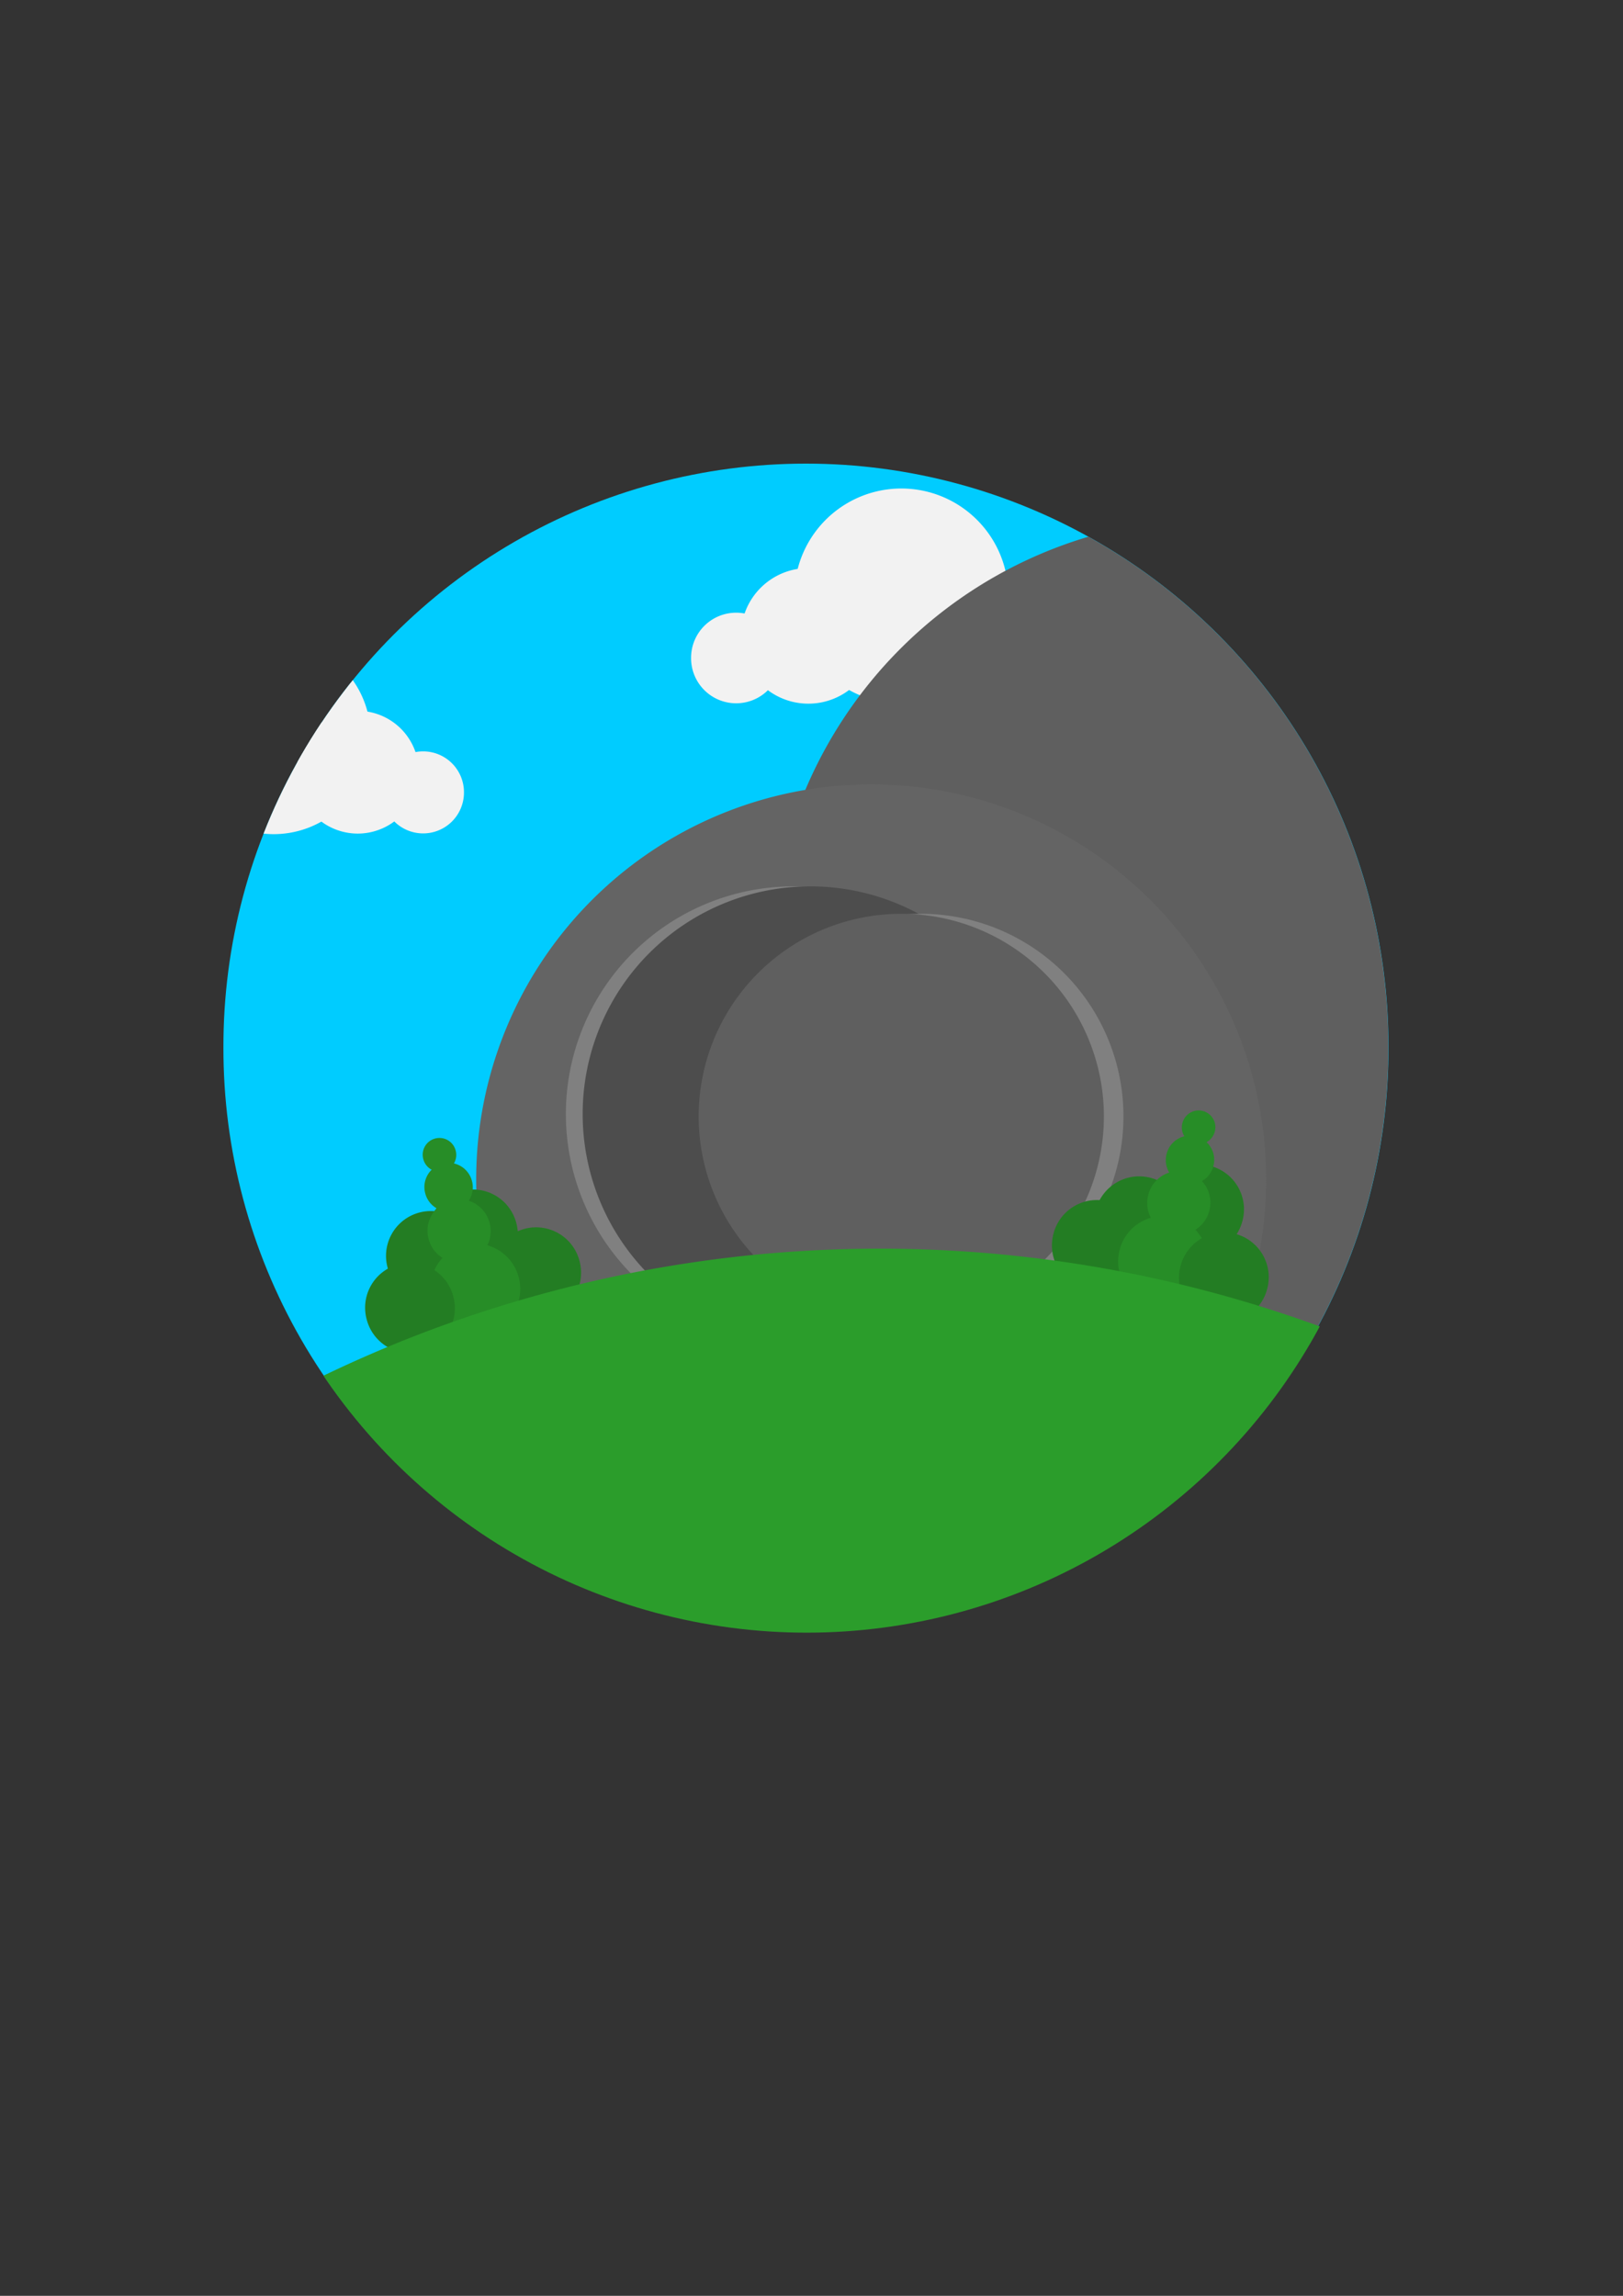 <?xml version="1.0" encoding="UTF-8" standalone="no"?>
<!-- Created with Inkscape (http://www.inkscape.org/) -->

<svg
   xmlns:dc="http://purl.org/dc/elements/1.1/"
   xmlns:cc="http://creativecommons.org/ns#"
   xmlns:rdf="http://www.w3.org/1999/02/22-rdf-syntax-ns#"
   xmlns:svg="http://www.w3.org/2000/svg"
   xmlns="http://www.w3.org/2000/svg"
   xmlns:sodipodi="http://sodipodi.sourceforge.net/DTD/sodipodi-0.dtd"
   xmlns:inkscape="http://www.inkscape.org/namespaces/inkscape"
   width="744.094"
   height="1052.362"
   id="svg3378"
   version="1.1"
   inkscape:version="0.48.4 r9939"
   sodipodi:docname="EASTER PROJECT_STONE.svg"
   inkscape:export-filename="/media/dmyers/h-drive/Digital Design 1/EASTER PROJECT_STONE.png"
   inkscape:export-xdpi="150"
   inkscape:export-ydpi="150">
  <rect width="100%" height="100%" fill="#333333" stroke="none"/>
  <defs
     id="defs3380">
    <clipPath
       clipPathUnits="userSpaceOnUse"
       id="clipPath4464">
      <path
         transform="matrix(-2.739,0,0,2.739,1222.274,-748.306)"
         d="m 661.429,586.648 a 231.429,231.429 0 1 1 -462.857,0 231.429,231.429 0 1 1 462.857,0 z"
         sodipodi:ry="231.42857"
         sodipodi:rx="231.42857"
         sodipodi:cy="586.64789"
         sodipodi:cx="430"
         id="path4466"
         style="fill:#00ccff;fill-opacity:1;stroke:none"
         sodipodi:type="arc" />
    </clipPath>
    <clipPath
       clipPathUnits="userSpaceOnUse"
       id="clipPath4468">
      <path
         transform="matrix(-1.831,0,0,1.831,906.964,-341.019)"
         d="m 661.429,586.648 a 231.429,231.429 0 1 1 -462.857,0 231.429,231.429 0 1 1 462.857,0 z"
         sodipodi:ry="231.42857"
         sodipodi:rx="231.42857"
         sodipodi:cy="586.64789"
         sodipodi:cx="430"
         id="path4470"
         style="fill:#00ccff;fill-opacity:1;stroke:none"
         sodipodi:type="arc" />
    </clipPath>
    <clipPath
       clipPathUnits="userSpaceOnUse"
       id="clipPath4472">
      <path
         transform="matrix(2.739,0,0,2.739,-633.841,-893.198)"
         d="m 661.429,586.648 a 231.429,231.429 0 1 1 -462.857,0 231.429,231.429 0 1 1 462.857,0 z"
         sodipodi:ry="231.42857"
         sodipodi:rx="231.42857"
         sodipodi:cy="586.64789"
         sodipodi:cx="430"
         id="path4474"
         style="fill:#00ccff;fill-opacity:1;stroke:none"
         sodipodi:type="arc" />
    </clipPath>
    <clipPath
       clipPathUnits="userSpaceOnUse"
       id="clipPath4476">
      <path
         transform="matrix(1.831,0,0,1.831,-334.001,-437.892)"
         d="m 661.429,586.648 a 231.429,231.429 0 1 1 -462.857,0 231.429,231.429 0 1 1 462.857,0 z"
         sodipodi:ry="231.42857"
         sodipodi:rx="231.42857"
         sodipodi:cy="586.64789"
         sodipodi:cx="430"
         id="path4478"
         style="fill:#00ccff;fill-opacity:1;stroke:none"
         sodipodi:type="arc" />
    </clipPath>
    <clipPath
       clipPathUnits="userSpaceOnUse"
       id="clipPath4480">
      <path
         transform="matrix(1.154,0,0,1.154,-124.929,-98.389)"
         d="m 661.429,586.648 a 231.429,231.429 0 1 1 -462.857,0 231.429,231.429 0 1 1 462.857,0 z"
         sodipodi:ry="231.42857"
         sodipodi:rx="231.42857"
         sodipodi:cy="586.64789"
         sodipodi:cx="430"
         id="path4482"
         style="fill:#00ccff;fill-opacity:1;stroke:none"
         sodipodi:type="arc" />
    </clipPath>
    <clipPath
       clipPathUnits="userSpaceOnUse"
       id="clipPath4484">
      <path
         transform="matrix(2.982,-0.799,0.799,2.982,-1962.252,-804.911)"
         d="m 661.429,586.648 a 231.429,231.429 0 1 1 -462.857,0 231.429,231.429 0 1 1 462.857,0 z"
         sodipodi:ry="231.42857"
         sodipodi:rx="231.42857"
         sodipodi:cy="586.64789"
         sodipodi:cx="430"
         id="path4486"
         style="fill:#00ccff;fill-opacity:1;stroke:none"
         sodipodi:type="arc" />
    </clipPath>
    <clipPath
       clipPathUnits="userSpaceOnUse"
       id="clipPath4488">
      <path
         transform="matrix(2.068,-0.554,0.554,2.068,-1275.384,-411.599)"
         d="m 661.429,586.648 a 231.429,231.429 0 1 1 -462.857,0 231.429,231.429 0 1 1 462.857,0 z"
         sodipodi:ry="231.42857"
         sodipodi:rx="231.42857"
         sodipodi:cy="586.64789"
         sodipodi:cx="430"
         id="path4490"
         style="fill:#00ccff;fill-opacity:1;stroke:none"
         sodipodi:type="arc" />
    </clipPath>
    <clipPath
       clipPathUnits="userSpaceOnUse"
       id="clipPath4492">
      <path
         transform="matrix(1.583,-0.424,0.424,1.583,-910.75,-210.917)"
         d="m 661.429,586.648 a 231.429,231.429 0 1 1 -462.857,0 231.429,231.429 0 1 1 462.857,0 z"
         sodipodi:ry="231.42857"
         sodipodi:rx="231.42857"
         sodipodi:cy="586.64789"
         sodipodi:cx="430"
         id="path4494"
         style="fill:#00ccff;fill-opacity:1;stroke:none"
         sodipodi:type="arc" />
    </clipPath>
    <clipPath
       clipPathUnits="userSpaceOnUse"
       id="clipPath4496">
      <path
         transform="matrix(2.982,0.799,-0.799,2.982,-65.761,-1533.142)"
         d="m 661.429,586.648 a 231.429,231.429 0 1 1 -462.857,0 231.429,231.429 0 1 1 462.857,0 z"
         sodipodi:ry="231.42857"
         sodipodi:rx="231.42857"
         sodipodi:cy="586.64789"
         sodipodi:cx="430"
         id="path4498"
         style="fill:#00ccff;fill-opacity:1;stroke:none"
         sodipodi:type="arc" />
    </clipPath>
    <clipPath
       clipPathUnits="userSpaceOnUse"
       id="clipPath4500">
      <path
         transform="matrix(2.068,0.554,-0.554,2.068,39.925,-916.663)"
         d="m 661.429,586.648 a 231.429,231.429 0 1 1 -462.857,0 231.429,231.429 0 1 1 462.857,0 z"
         sodipodi:ry="231.42857"
         sodipodi:rx="231.42857"
         sodipodi:cy="586.64789"
         sodipodi:cx="430"
         id="path4502"
         style="fill:#00ccff;fill-opacity:1;stroke:none"
         sodipodi:type="arc" />
    </clipPath>
    <clipPath
       clipPathUnits="userSpaceOnUse"
       id="clipPath4504">
      <path
         transform="matrix(1.583,0.424,-0.424,1.583,96.029,-597.509)"
         d="m 661.429,586.648 a 231.429,231.429 0 1 1 -462.857,0 231.429,231.429 0 1 1 462.857,0 z"
         sodipodi:ry="231.42857"
         sodipodi:rx="231.42857"
         sodipodi:cy="586.64789"
         sodipodi:cx="430"
         id="path4506"
         style="fill:#00ccff;fill-opacity:1;stroke:none"
         sodipodi:type="arc" />
    </clipPath>
    <clipPath
       clipPathUnits="userSpaceOnUse"
       id="clipPath4508">
      <path
         transform="matrix(0.503,0,0,0.503,91.224,258.546)"
         d="m 661.429,586.648 a 231.429,231.429 0 1 1 -462.857,0 231.429,231.429 0 1 1 462.857,0 z"
         sodipodi:ry="231.42857"
         sodipodi:rx="231.42857"
         sodipodi:cy="586.64789"
         sodipodi:cx="430"
         id="path4510"
         style="fill:#00ccff;fill-opacity:1;stroke:none"
         sodipodi:type="arc" />
    </clipPath>
    <clipPath
       clipPathUnits="userSpaceOnUse"
       id="clipPath4512">
      <path
         transform="matrix(1.115,-0.299,0.299,1.115,-587.841,-7.241)"
         d="m 661.429,586.648 a 231.429,231.429 0 1 1 -462.857,0 231.429,231.429 0 1 1 462.857,0 z"
         sodipodi:ry="231.42857"
         sodipodi:rx="231.42857"
         sodipodi:cy="586.64789"
         sodipodi:cx="430"
         id="path4514"
         style="fill:#00ccff;fill-opacity:1;stroke:none"
         sodipodi:type="arc" />
    </clipPath>
    <clipPath
       clipPathUnits="userSpaceOnUse"
       id="clipPath4516">
      <path
         transform="matrix(1.115,0.299,-0.299,1.115,181.386,-280.294)"
         d="m 661.429,586.648 a 231.429,231.429 0 1 1 -462.857,0 231.429,231.429 0 1 1 462.857,0 z"
         sodipodi:ry="231.42857"
         sodipodi:rx="231.42857"
         sodipodi:cy="586.64789"
         sodipodi:cx="430"
         id="path4518"
         style="fill:#00ccff;fill-opacity:1;stroke:none"
         sodipodi:type="arc" />
    </clipPath>
    <clipPath
       clipPathUnits="userSpaceOnUse"
       id="clipPath4520">
      <path
         transform="matrix(1.115,-0.299,0.299,1.115,-558.966,-7.241)"
         d="m 661.429,586.648 a 231.429,231.429 0 1 1 -462.857,0 231.429,231.429 0 1 1 462.857,0 z"
         sodipodi:ry="231.42857"
         sodipodi:rx="231.42857"
         sodipodi:cy="586.64789"
         sodipodi:cx="430"
         id="path4522"
         style="fill:#00ccff;fill-opacity:1;stroke:none"
         sodipodi:type="arc" />
    </clipPath>
    <clipPath
       clipPathUnits="userSpaceOnUse"
       id="clipPath4524">
      <path
         transform="matrix(1.115,-0.299,0.299,1.115,-527.737,-7.999)"
         d="m 661.429,586.648 a 231.429,231.429 0 1 1 -462.857,0 231.429,231.429 0 1 1 462.857,0 z"
         sodipodi:ry="231.42857"
         sodipodi:rx="231.42857"
         sodipodi:cy="586.64789"
         sodipodi:cx="430"
         id="path4526"
         style="fill:#00ccff;fill-opacity:1;stroke:none"
         sodipodi:type="arc" />
    </clipPath>
    <clipPath
       clipPathUnits="userSpaceOnUse"
       id="clipPath4528">
      <path
         transform="matrix(1.115,-0.299,0.299,1.115,-543.665,7.51)"
         d="m 661.429,586.648 a 231.429,231.429 0 1 1 -462.857,0 231.429,231.429 0 1 1 462.857,0 z"
         sodipodi:ry="231.42857"
         sodipodi:rx="231.42857"
         sodipodi:cy="586.64789"
         sodipodi:cx="430"
         id="path4530"
         style="fill:#00ccff;fill-opacity:1;stroke:none"
         sodipodi:type="arc" />
    </clipPath>
    <clipPath
       clipPathUnits="userSpaceOnUse"
       id="clipPath4532">
      <path
         transform="matrix(1.115,-0.299,0.299,1.115,-568.822,19.873)"
         d="m 661.429,586.648 a 231.429,231.429 0 1 1 -462.857,0 231.429,231.429 0 1 1 462.857,0 z"
         sodipodi:ry="231.42857"
         sodipodi:rx="231.42857"
         sodipodi:cy="586.64789"
         sodipodi:cx="430"
         id="path4534"
         style="fill:#00ccff;fill-opacity:1;stroke:none"
         sodipodi:type="arc" />
    </clipPath>
    <clipPath
       clipPathUnits="userSpaceOnUse"
       id="clipPath4536">
      <path
         transform="matrix(1.115,0.299,-0.299,1.115,150.157,-279.536)"
         d="m 661.429,586.648 a 231.429,231.429 0 1 1 -462.857,0 231.429,231.429 0 1 1 462.857,0 z"
         sodipodi:ry="231.42857"
         sodipodi:rx="231.42857"
         sodipodi:cy="586.64789"
         sodipodi:cx="430"
         id="path4538"
         style="fill:#00ccff;fill-opacity:1;stroke:none"
         sodipodi:type="arc" />
    </clipPath>
    <clipPath
       clipPathUnits="userSpaceOnUse"
       id="clipPath4540">
      <path
         transform="matrix(1.115,0.299,-0.299,1.115,165.981,-259.838)"
         d="m 661.429,586.648 a 231.429,231.429 0 1 1 -462.857,0 231.429,231.429 0 1 1 462.857,0 z"
         sodipodi:ry="231.42857"
         sodipodi:rx="231.42857"
         sodipodi:cy="586.64789"
         sodipodi:cx="430"
         id="path4542"
         style="fill:#00ccff;fill-opacity:1;stroke:none"
         sodipodi:type="arc" />
    </clipPath>
    <clipPath
       clipPathUnits="userSpaceOnUse"
       id="clipPath4544">
      <path
         transform="matrix(1.115,0.299,-0.299,1.115,144.768,-255.293)"
         d="m 661.429,586.648 a 231.429,231.429 0 1 1 -462.857,0 231.429,231.429 0 1 1 462.857,0 z"
         sodipodi:ry="231.42857"
         sodipodi:rx="231.42857"
         sodipodi:cy="586.64789"
         sodipodi:cx="430"
         id="path4546"
         style="fill:#00ccff;fill-opacity:1;stroke:none"
         sodipodi:type="arc" />
    </clipPath>
    <clipPath
       clipPathUnits="userSpaceOnUse"
       id="clipPath4548">
      <path
         transform="matrix(1.115,0.299,-0.299,1.115,121.282,-279.536)"
         d="m 661.429,586.648 a 231.429,231.429 0 1 1 -462.857,0 231.429,231.429 0 1 1 462.857,0 z"
         sodipodi:ry="231.42857"
         sodipodi:rx="231.42857"
         sodipodi:cy="586.64789"
         sodipodi:cx="430"
         id="path4550"
         style="fill:#00ccff;fill-opacity:1;stroke:none"
         sodipodi:type="arc" />
    </clipPath>
    <clipPath
       clipPathUnits="userSpaceOnUse"
       id="clipPath4552">
      <path
         transform="matrix(0.87,0,0,0.87,-512.471,-77.326)"
         d="m 661.429,586.648 a 231.429,231.429 0 1 1 -462.857,0 231.429,231.429 0 1 1 462.857,0 z"
         sodipodi:ry="231.42857"
         sodipodi:rx="231.42857"
         sodipodi:cy="586.64789"
         sodipodi:cx="430"
         id="path4554"
         style="fill:#00ccff;fill-opacity:1;stroke:none"
         sodipodi:type="arc" />
    </clipPath>
    <clipPath
       clipPathUnits="userSpaceOnUse"
       id="clipPath4556">
      <path
         transform="matrix(0.87,0,0,0.87,-519.228,-77.326)"
         d="m 661.429,586.648 a 231.429,231.429 0 1 1 -462.857,0 231.429,231.429 0 1 1 462.857,0 z"
         sodipodi:ry="231.42857"
         sodipodi:rx="231.42857"
         sodipodi:cy="586.64789"
         sodipodi:cx="430"
         id="path4558"
         style="fill:#00ccff;fill-opacity:1;stroke:none"
         sodipodi:type="arc" />
    </clipPath>
    <clipPath
       clipPathUnits="userSpaceOnUse"
       id="clipPath4560">
      <path
         transform="matrix(0.774,0,0,0.774,-445.863,-17.884)"
         d="m 661.429,586.648 a 231.429,231.429 0 1 1 -462.857,0 231.429,231.429 0 1 1 462.857,0 z"
         sodipodi:ry="231.42857"
         sodipodi:rx="231.42857"
         sodipodi:cy="586.64789"
         sodipodi:cx="430"
         id="path4562"
         style="fill:#00ccff;fill-opacity:1;stroke:none"
         sodipodi:type="arc" />
    </clipPath>
    <clipPath
       clipPathUnits="userSpaceOnUse"
       id="clipPath4564">
      <path
         transform="matrix(0.774,0,0,0.774,-432.649,-17.884)"
         d="m 661.429,586.648 a 231.429,231.429 0 1 1 -462.857,0 231.429,231.429 0 1 1 462.857,0 z"
         sodipodi:ry="231.42857"
         sodipodi:rx="231.42857"
         sodipodi:cy="586.64789"
         sodipodi:cx="430"
         id="path4566"
         style="fill:#00ccff;fill-opacity:1;stroke:none"
         sodipodi:type="arc" />
    </clipPath>
    <clipPath
       clipPathUnits="userSpaceOnUse"
       id="clipPath4568">
      <path
         transform="matrix(0.446,0,0,0.446,-317.612,171.548)"
         d="m 661.429,586.648 a 231.429,231.429 0 1 1 -462.857,0 231.429,231.429 0 1 1 462.857,0 z"
         sodipodi:ry="231.42857"
         sodipodi:rx="231.42857"
         sodipodi:cy="586.64789"
         sodipodi:cx="430"
         id="path4570"
         style="fill:#00ccff;fill-opacity:1;stroke:none"
         sodipodi:type="arc" />
    </clipPath>
    <clipPath
       clipPathUnits="userSpaceOnUse"
       id="clipPath4572">
      <path
         transform="matrix(0.396,0,0,0.396,-348.956,237.569)"
         d="m 661.429,586.648 a 231.429,231.429 0 1 1 -462.857,0 231.429,231.429 0 1 1 462.857,0 z"
         sodipodi:ry="231.42857"
         sodipodi:rx="231.42857"
         sodipodi:cy="586.64789"
         sodipodi:cx="430"
         id="path4574"
         style="fill:#00ccff;fill-opacity:1;stroke:none"
         sodipodi:type="arc" />
    </clipPath>
    <clipPath
       clipPathUnits="userSpaceOnUse"
       id="clipPath4576">
      <path
         transform="matrix(-1.154,0,0,1.154,657.345,-37.323)"
         d="m 661.429,586.648 a 231.429,231.429 0 1 1 -462.857,0 231.429,231.429 0 1 1 462.857,0 z"
         sodipodi:ry="231.42857"
         sodipodi:rx="231.42857"
         sodipodi:cy="586.64789"
         sodipodi:cx="430"
         id="path4578"
         style="fill:#00ccff;fill-opacity:1;stroke:none"
         sodipodi:type="arc" />
    </clipPath>
    <clipPath
       clipPathUnits="userSpaceOnUse"
       id="clipPath4580">
      <path
         d="m 661.429,586.648 a 231.429,231.429 0 1 1 -462.857,0 231.429,231.429 0 1 1 462.857,0 z"
         sodipodi:ry="231.42857"
         sodipodi:rx="231.42857"
         sodipodi:cy="586.64789"
         sodipodi:cx="430"
         id="path4582"
         style="fill:#00ccff;fill-opacity:1;stroke:none"
         sodipodi:type="arc" />
    </clipPath>
  </defs>
  <sodipodi:namedview
     id="base"
     pagecolor="#ffffff"
     bordercolor="#666666"
     borderopacity="1.0"
     inkscape:pageopacity="0.0"
     inkscape:pageshadow="2"
     inkscape:zoom="0.70710678"
     inkscape:cx="774.38642"
     inkscape:cy="764.29843"
     inkscape:document-units="px"
     inkscape:current-layer="layer1"
     showgrid="false"
     inkscape:window-width="1301"
     inkscape:window-height="744"
     inkscape:window-x="65"
     inkscape:window-y="24"
     inkscape:window-maximized="1"
     showguides="true"
     inkscape:guide-bbox="true" />
  <g
     inkscape:groupmode="layer"
     id="layer3"
     inkscape:label="bg"
     style="display:none" />
  <g
     inkscape:label="stone + rolled"
     inkscape:groupmode="layer"
     id="layer1">
    <path
       sodipodi:type="arc"
       style="fill:#00ccff;fill-opacity:1;stroke:none"
       id="path3410-7-9"
       sodipodi:cx="430"
       sodipodi:cy="586.64789"
       sodipodi:rx="231.42857"
       sodipodi:ry="231.42857"
       d="m 661.429,586.648 a 231.429,231.429 0 1 1 -462.857,0 231.429,231.429 0 1 1 462.857,0 z"
       transform="matrix(1.154,0,0,1.154,-126.722,-196.856)"
       clip-path="url(#clipPath4580)" />
    <path
       transform="matrix(-1.104,0,0,1.104,553.752,-208.308)"
       d="m 171.726,436.169 a 44.447,44.447 0 1 1 -88.893,0 44.447,44.447 0 1 1 88.893,0 z"
       sodipodi:ry="44.446712"
       sodipodi:rx="44.446712"
       sodipodi:cy="436.16913"
       sodipodi:cx="127.27922"
       id="path4236"
       style="fill:#f2f2f2;fill-opacity:1;stroke:none"
       sodipodi:type="arc"
       clip-path="url(#clipPath4576)" />
    <path
       sodipodi:type="arc"
       style="fill:#5f5f5f;fill-opacity:1;stroke:none"
       id="path3416"
       sodipodi:cx="-114.28571"
       sodipodi:cy="456.64789"
       sodipodi:rx="70"
       sodipodi:ry="70"
       d="m -44.286,456.648 a 70,70 0 1 1 -140,0 70,70 0 1 1 140,0 z"
       transform="matrix(2.914,0,0,2.914,890.107,-889.111)"
       clip-path="url(#clipPath4572)" />
    <path
       transform="matrix(2.587,0,0,2.587,695.063,-640.715)"
       d="m -44.286,456.648 a 70,70 0 1 1 -140,0 70,70 0 1 1 140,0 z"
       sodipodi:ry="70"
       sodipodi:rx="70"
       sodipodi:cy="456.64789"
       sodipodi:cx="-114.28571"
       id="path3426"
       style="fill:#646464;fill-opacity:1;stroke:none"
       sodipodi:type="arc"
       clip-path="url(#clipPath4568)" />
    <path
       transform="matrix(1.491,0,0,1.491,534.204,-170.197)"
       d="m -44.286,456.648 a 70,70 0 1 1 -140,0 70,70 0 1 1 140,0 z"
       sodipodi:ry="70"
       sodipodi:rx="70"
       sodipodi:cy="456.64789"
       sodipodi:cx="-114.28571"
       id="path3418"
       style="fill:#808080;fill-opacity:1;stroke:none"
       sodipodi:type="arc"
       clip-path="url(#clipPath4564)" />
    <path
       sodipodi:type="arc"
       style="fill:#4d4d4d;fill-opacity:1;stroke:none"
       id="path3420"
       sodipodi:cx="-114.28571"
       sodipodi:cy="456.64789"
       sodipodi:rx="70"
       sodipodi:ry="70"
       d="m -44.286,456.648 a 70,70 0 1 1 -140,0 70,70 0 1 1 140,0 z"
       transform="matrix(1.491,0,0,1.491,541.902,-170.197)"
       clip-path="url(#clipPath4560)" />
    <path
       transform="matrix(1.327,0,0,1.327,573.835,-94.214)"
       d="m -44.286,456.648 a 70,70 0 1 1 -140,0 70,70 0 1 1 140,0 z"
       sodipodi:ry="70"
       sodipodi:rx="70"
       sodipodi:cy="456.64789"
       sodipodi:cx="-114.28571"
       id="path3424"
       style="fill:#808080;fill-opacity:1;stroke:none"
       sodipodi:type="arc"
       clip-path="url(#clipPath4556)" />
    <path
       sodipodi:type="arc"
       style="fill:#5f5f5f;fill-opacity:1;stroke:none"
       id="path3422"
       sodipodi:cx="-114.28571"
       sodipodi:cy="456.64789"
       sodipodi:rx="70"
       sodipodi:ry="70"
       d="m -44.286,456.648 a 70,70 0 1 1 -140,0 70,70 0 1 1 140,0 z"
       transform="matrix(1.327,0,0,1.327,564.865,-94.214)"
       clip-path="url(#clipPath4552)" />
    <path
       d="m 299.643,570.398 a 20.536,20.536 0 1 1 -41.071,0 20.536,20.536 0 1 1 41.071,0 z"
       sodipodi:ry="20.535715"
       sodipodi:rx="20.535715"
       sodipodi:cy="570.39789"
       sodipodi:cx="279.10715"
       id="path4204"
       style="fill:#237d23;fill-opacity:1;stroke:none"
       sodipodi:type="arc"
       transform="matrix(0.966,-0.259,0.259,0.966,-171.522,104.546)"
       clip-path="url(#clipPath4548)" />
    <path
       transform="matrix(0.966,-0.259,0.259,0.966,-200.483,87.207)"
       sodipodi:type="arc"
       style="fill:#237d23;fill-opacity:1;stroke:none"
       id="path4206"
       sodipodi:cx="279.10715"
       sodipodi:cy="570.39789"
       sodipodi:rx="20.535715"
       sodipodi:ry="20.535715"
       d="m 299.643,570.398 a 20.536,20.536 0 1 1 -41.071,0 20.536,20.536 0 1 1 41.071,0 z"
       clip-path="url(#clipPath4544)" />
    <path
       transform="matrix(0.966,-0.259,0.259,0.966,-219.796,97.088)"
       sodipodi:type="arc"
       style="fill:#237d23;fill-opacity:1;stroke:none"
       id="path4210"
       sodipodi:cx="279.10715"
       sodipodi:cy="570.39789"
       sodipodi:rx="20.535715"
       sodipodi:ry="20.535715"
       d="m 299.643,570.398 a 20.536,20.536 0 1 1 -41.071,0 20.536,20.536 0 1 1 41.071,0 z"
       clip-path="url(#clipPath4540)" />
    <path
       sodipodi:type="arc"
       style="fill:#278d27;fill-opacity:1;stroke:none"
       id="path4196"
       sodipodi:cx="279.10715"
       sodipodi:cy="570.39789"
       sodipodi:rx="20.535715"
       sodipodi:ry="20.535715"
       d="m 299.643,570.398 a 20.536,20.536 0 1 1 -41.071,0 20.536,20.536 0 1 1 41.071,0 z"
       transform="matrix(0.966,-0.259,0.259,0.966,-199.413,112.019)"
       clip-path="url(#clipPath4536)" />
    <path
       d="m 299.643,570.398 a 20.536,20.536 0 1 1 -41.071,0 20.536,20.536 0 1 1 41.071,0 z"
       sodipodi:ry="20.535715"
       sodipodi:rx="20.535715"
       sodipodi:cy="570.39789"
       sodipodi:cx="279.10715"
       id="path4214"
       style="fill:#237d23;fill-opacity:1;stroke:none"
       sodipodi:type="arc"
       transform="matrix(0.966,0.259,-0.259,0.966,427.861,-68.829)"
       clip-path="url(#clipPath4532)" />
    <path
       d="m 299.643,570.398 a 20.536,20.536 0 1 1 -41.071,0 20.536,20.536 0 1 1 41.071,0 z"
       sodipodi:ry="20.535715"
       sodipodi:rx="20.535715"
       sodipodi:cy="570.39789"
       sodipodi:cx="279.10715"
       id="path4218"
       style="fill:#237d23;fill-opacity:1;stroke:none"
       sodipodi:type="arc"
       transform="matrix(0.966,0.259,-0.259,0.966,400.362,-63.399)"
       clip-path="url(#clipPath4528)" />
    <path
       transform="matrix(0.966,0.259,-0.259,0.966,380.963,-52.541)"
       sodipodi:type="arc"
       style="fill:#237d23;fill-opacity:1;stroke:none"
       id="path4216"
       sodipodi:cx="279.10715"
       sodipodi:cy="570.39789"
       sodipodi:rx="20.535715"
       sodipodi:ry="20.535715"
       d="m 299.643,570.398 a 20.536,20.536 0 1 1 -41.071,0 20.536,20.536 0 1 1 41.071,0 z"
       clip-path="url(#clipPath4524)" />
    <path
       d="m 299.643,570.398 a 20.536,20.536 0 1 1 -41.071,0 20.536,20.536 0 1 1 41.071,0 z"
       sodipodi:ry="20.535715"
       sodipodi:rx="20.535715"
       sodipodi:cy="570.39789"
       sodipodi:cx="279.10715"
       id="path4220"
       style="fill:#278d27;fill-opacity:1;stroke:none"
       sodipodi:type="arc"
       transform="matrix(0.966,0.259,-0.259,0.966,411.324,-45.19)"
       clip-path="url(#clipPath4520)" />
    <path
       d="m 299.643,570.398 a 20.536,20.536 0 1 1 -41.071,0 20.536,20.536 0 1 1 41.071,0 z"
       sodipodi:ry="20.535715"
       sodipodi:rx="20.535715"
       sodipodi:cy="570.39789"
       sodipodi:cx="279.10715"
       id="path4208"
       style="fill:#237d23;fill-opacity:1;stroke:none"
       sodipodi:type="arc"
       transform="matrix(0.966,-0.259,0.259,0.966,-229.382,120.834)"
       clip-path="url(#clipPath4516)" />
    <path
       transform="matrix(0.966,0.259,-0.259,0.966,439.215,-37.717)"
       sodipodi:type="arc"
       style="fill:#237d23;fill-opacity:1;stroke:none"
       id="path4212"
       sodipodi:cx="279.10715"
       sodipodi:cy="570.39789"
       sodipodi:rx="20.535715"
       sodipodi:ry="20.535715"
       d="m 299.643,570.398 a 20.536,20.536 0 1 1 -41.071,0 20.536,20.536 0 1 1 41.071,0 z"
       clip-path="url(#clipPath4512)" />
    <path
       sodipodi:type="arc"
       style="fill:#2b9d2b;fill-opacity:1;stroke:none"
       id="path3412"
       sodipodi:cx="322.14285"
       sodipodi:cy="850.2193"
       sodipodi:rx="256.0976"
       sodipodi:ry="256.0976"
       d="m 578.24,850.219 a 256.098,256.098 0 1 1 -512.195,0 256.098,256.098 0 1 1 512.195,0 z"
       transform="matrix(2.296,0,0,2.296,-336.209,-790.579)"
       clip-path="url(#clipPath4508)" />
    <path
       d="m 299.643,570.398 a 20.536,20.536 0 1 1 -41.071,0 20.536,20.536 0 1 1 41.071,0 z"
       sodipodi:ry="20.535715"
       sodipodi:rx="20.535715"
       sodipodi:cy="570.39789"
       sodipodi:cx="279.10715"
       id="path4198"
       style="fill:#278d27;fill-opacity:1;stroke:none"
       sodipodi:type="arc"
       transform="matrix(0.68,-0.182,0.182,0.68,-83.13,227.164)"
       clip-path="url(#clipPath4504)" />
    <path
       transform="matrix(0.521,-0.14,0.14,0.521,-19.605,286.077)"
       sodipodi:type="arc"
       style="fill:#278d27;fill-opacity:1;stroke:none"
       id="path4200"
       sodipodi:cx="279.10715"
       sodipodi:cy="570.39789"
       sodipodi:rx="20.535715"
       sodipodi:ry="20.535715"
       d="m 299.643,570.398 a 20.536,20.536 0 1 1 -41.071,0 20.536,20.536 0 1 1 41.071,0 z"
       clip-path="url(#clipPath4500)" />
    <path
       d="m 299.643,570.398 a 20.536,20.536 0 1 1 -41.071,0 20.536,20.536 0 1 1 41.071,0 z"
       sodipodi:ry="20.535715"
       sodipodi:rx="20.535715"
       sodipodi:cy="570.39789"
       sodipodi:cx="279.10715"
       id="path4202"
       style="fill:#278d27;fill-opacity:1;stroke:none"
       sodipodi:type="arc"
       transform="matrix(0.361,-0.097,0.097,0.361,45.4,350.509)"
       clip-path="url(#clipPath4496)" />
    <path
       transform="matrix(0.68,0.182,-0.182,0.68,454.455,112.67)"
       sodipodi:type="arc"
       style="fill:#278d27;fill-opacity:1;stroke:none"
       id="path4222"
       sodipodi:cx="279.10715"
       sodipodi:cy="570.39789"
       sodipodi:rx="20.535715"
       sodipodi:ry="20.535715"
       d="m 299.643,570.398 a 20.536,20.536 0 1 1 -41.071,0 20.536,20.536 0 1 1 41.071,0 z"
       clip-path="url(#clipPath4492)" />
    <path
       d="m 299.643,570.398 a 20.536,20.536 0 1 1 -41.071,0 20.536,20.536 0 1 1 41.071,0 z"
       sodipodi:ry="20.535715"
       sodipodi:rx="20.535715"
       sodipodi:cy="570.39789"
       sodipodi:cx="279.10715"
       id="path4224"
       style="fill:#278d27;fill-opacity:1;stroke:none"
       sodipodi:type="arc"
       transform="matrix(0.521,0.14,-0.14,0.521,480.013,195.453)"
       clip-path="url(#clipPath4488)" />
    <path
       transform="matrix(0.361,0.097,-0.097,0.361,504.093,283.755)"
       sodipodi:type="arc"
       style="fill:#278d27;fill-opacity:1;stroke:none"
       id="path4226"
       sodipodi:cx="279.10715"
       sodipodi:cy="570.39789"
       sodipodi:rx="20.535715"
       sodipodi:ry="20.535715"
       d="m 299.643,570.398 a 20.536,20.536 0 1 1 -41.071,0 20.536,20.536 0 1 1 41.071,0 z"
       clip-path="url(#clipPath4484)" />
    <path
       sodipodi:type="arc"
       style="fill:#f2f2f2;fill-opacity:1;stroke:none"
       id="path4230"
       sodipodi:cx="127.27922"
       sodipodi:cy="436.16913"
       sodipodi:rx="44.446712"
       sodipodi:ry="44.446712"
       d="m 171.726,436.169 a 44.447,44.447 0 1 1 -88.893,0 44.447,44.447 0 1 1 88.893,0 z"
       transform="translate(-1.793,-98.466)"
       clip-path="url(#clipPath4480)" />
    <path
       transform="matrix(0.63,0,0,0.63,83.824,79.181)"
       d="m 171.726,436.169 a 44.447,44.447 0 1 1 -88.893,0 44.447,44.447 0 1 1 88.893,0 z"
       sodipodi:ry="44.446712"
       sodipodi:rx="44.446712"
       sodipodi:cy="436.16913"
       sodipodi:cx="127.27922"
       id="path4232"
       style="fill:#f2f2f2;fill-opacity:1;stroke:none"
       sodipodi:type="arc"
       clip-path="url(#clipPath4476)" />
    <path
       sodipodi:type="arc"
       style="fill:#f2f2f2;fill-opacity:1;stroke:none"
       id="path4234"
       sodipodi:cx="127.27922"
       sodipodi:cy="436.16913"
       sodipodi:rx="44.446712"
       sodipodi:ry="44.446712"
       d="m 171.726,436.169 a 44.447,44.447 0 1 1 -88.893,0 44.447,44.447 0 1 1 88.893,0 z"
       transform="matrix(0.421,0,0,0.421,140.415,179.59)"
       clip-path="url(#clipPath4472)" />
    <path
       sodipodi:type="arc"
       style="fill:#f2f2f2;fill-opacity:1;stroke:none"
       id="path4238"
       sodipodi:cx="127.27922"
       sodipodi:cy="436.16913"
       sodipodi:rx="44.446712"
       sodipodi:ry="44.446712"
       d="m 171.726,436.169 a 44.447,44.447 0 1 1 -88.893,0 44.447,44.447 0 1 1 88.893,0 z"
       transform="matrix(-0.696,0,0,0.696,459.192,-12.104)"
       clip-path="url(#clipPath4468)" />
    <path
       transform="matrix(-0.465,0,0,0.465,396.69,98.794)"
       d="m 171.726,436.169 a 44.447,44.447 0 1 1 -88.893,0 44.447,44.447 0 1 1 88.893,0 z"
       sodipodi:ry="44.446712"
       sodipodi:rx="44.446712"
       sodipodi:cy="436.16913"
       sodipodi:cx="127.27922"
       id="path4240"
       style="fill:#f2f2f2;fill-opacity:1;stroke:none"
       sodipodi:type="arc"
       clip-path="url(#clipPath4464)" />
    <path
       transform="matrix(1.154,0,0,1.154,946.511,-207.675)"
       d="m 661.429,586.648 a 231.429,231.429 0 1 1 -462.857,0 231.429,231.429 0 1 1 462.857,0 z"
       sodipodi:ry="231.42857"
       sodipodi:rx="231.42857"
       sodipodi:cy="586.64789"
       sodipodi:cx="430"
       id="path4280"
       style="fill:#00ccff;fill-opacity:1;stroke:none"
       sodipodi:type="arc" />
    <path
       sodipodi:type="arc"
       style="fill:#f2f2f2;fill-opacity:1;stroke:none"
       id="path4282"
       sodipodi:cx="127.27922"
       sodipodi:cy="436.16913"
       sodipodi:rx="44.446712"
       sodipodi:ry="44.446712"
       d="m 171.726,436.169 a 44.447,44.447 0 1 1 -88.893,0 44.447,44.447 0 1 1 88.893,0 z"
       transform="matrix(-1,0,0,1,1603.856,-170.352)" />
    <path
       transform="matrix(2.914,0,0,2.914,1963.34,-899.93)"
       d="m -44.286,456.648 a 70,70 0 1 1 -140,0 70,70 0 1 1 140,0 z"
       sodipodi:ry="70"
       sodipodi:rx="70"
       sodipodi:cy="456.64789"
       sodipodi:cx="-114.28571"
       id="path4284"
       style="fill:#5f5f5f;fill-opacity:1;stroke:none"
       sodipodi:type="arc" />
    <path
       sodipodi:type="arc"
       style="fill:#646464;fill-opacity:1;stroke:none"
       id="path4286"
       sodipodi:cx="-114.28571"
       sodipodi:cy="456.64789"
       sodipodi:rx="70"
       sodipodi:ry="70"
       d="m -44.286,456.648 a 70,70 0 1 1 -140,0 70,70 0 1 1 140,0 z"
       transform="matrix(2.587,0,0,2.587,1768.296,-651.535)" />
    <path
       sodipodi:type="arc"
       style="fill:#808080;fill-opacity:1;stroke:none"
       id="path4288"
       sodipodi:cx="-114.28571"
       sodipodi:cy="456.64789"
       sodipodi:rx="70"
       sodipodi:ry="70"
       d="m -44.286,456.648 a 70,70 0 1 1 -140,0 70,70 0 1 1 140,0 z"
       transform="matrix(1.491,0,0,1.491,1591.437,-181.017)" />
    <path
       transform="matrix(1.491,0,0,1.491,1611.135,-181.017)"
       d="m -44.286,456.648 a 70,70 0 1 1 -140,0 70,70 0 1 1 140,0 z"
       sodipodi:ry="70"
       sodipodi:rx="70"
       sodipodi:cy="456.64789"
       sodipodi:cx="-114.28571"
       id="path4290"
       style="fill:#4d4d4d;fill-opacity:1;stroke:none"
       sodipodi:type="arc" />
    <path
       sodipodi:type="arc"
       style="fill:#808080;fill-opacity:1;stroke:none"
       id="path4292"
       sodipodi:cx="-114.28571"
       sodipodi:cy="456.64789"
       sodipodi:rx="70"
       sodipodi:ry="70"
       d="m -44.286,456.648 a 70,70 0 1 1 -140,0 70,70 0 1 1 140,0 z"
       transform="matrix(1.327,0,0,1.327,1635.725,-105.033)" />
    <path
       transform="matrix(1.327,0,0,1.327,1626.755,-105.033)"
       d="m -44.286,456.648 a 70,70 0 1 1 -140,0 70,70 0 1 1 140,0 z"
       sodipodi:ry="70"
       sodipodi:rx="70"
       sodipodi:cy="456.64789"
       sodipodi:cx="-114.28571"
       id="path4294"
       style="fill:#5f5f5f;fill-opacity:1;stroke:none"
       sodipodi:type="arc" />
    <path
       transform="translate(1046.03,-60)"
       sodipodi:type="arc"
       style="fill:#237d23;fill-opacity:1;stroke:none"
       id="path4296"
       sodipodi:cx="279.10715"
       sodipodi:cy="570.39789"
       sodipodi:rx="20.535715"
       sodipodi:ry="20.535715"
       d="m 299.643,570.398 a 20.536,20.536 0 1 1 -41.071,0 20.536,20.536 0 1 1 41.071,0 z" />
    <path
       d="m 299.643,570.398 a 20.536,20.536 0 1 1 -41.071,0 20.536,20.536 0 1 1 41.071,0 z"
       sodipodi:ry="20.535715"
       sodipodi:rx="20.535715"
       sodipodi:cy="570.39789"
       sodipodi:cx="279.10715"
       id="path4298"
       style="fill:#237d23;fill-opacity:1;stroke:none"
       sodipodi:type="arc"
       transform="translate(1022.543,-84.244)" />
    <path
       d="m 299.643,570.398 a 20.536,20.536 0 1 1 -41.071,0 20.536,20.536 0 1 1 41.071,0 z"
       sodipodi:ry="20.535715"
       sodipodi:rx="20.535715"
       sodipodi:cy="570.39789"
       sodipodi:cx="279.10715"
       id="path4300"
       style="fill:#237d23;fill-opacity:1;stroke:none"
       sodipodi:type="arc"
       transform="translate(1001.33,-79.698)" />
    <path
       d="m 299.643,570.398 a 20.536,20.536 0 1 1 -41.071,0 20.536,20.536 0 1 1 41.071,0 z"
       sodipodi:ry="20.535715"
       sodipodi:rx="20.535715"
       sodipodi:cy="570.39789"
       sodipodi:cx="279.10715"
       id="path4302"
       style="fill:#278d27;fill-opacity:1;stroke:none"
       sodipodi:type="arc"
       transform="translate(1017.155,-60)" />
    <path
       transform="matrix(0.866,0.5,-0.5,0.866,1682.207,-76.031)"
       sodipodi:type="arc"
       style="fill:#237d23;fill-opacity:1;stroke:none"
       id="path4304"
       sodipodi:cx="279.10715"
       sodipodi:cy="570.39789"
       sodipodi:rx="20.535715"
       sodipodi:ry="20.535715"
       d="m 299.643,570.398 a 20.536,20.536 0 1 1 -41.071,0 20.536,20.536 0 1 1 41.071,0 z" />
    <path
       transform="matrix(0.866,0.5,-0.5,0.866,1654.239,-77.903)"
       sodipodi:type="arc"
       style="fill:#237d23;fill-opacity:1;stroke:none"
       id="path4306"
       sodipodi:cx="279.10715"
       sodipodi:cy="570.39789"
       sodipodi:rx="20.535715"
       sodipodi:ry="20.535715"
       d="m 299.643,570.398 a 20.536,20.536 0 1 1 -41.071,0 20.536,20.536 0 1 1 41.071,0 z" />
    <path
       d="m 299.643,570.398 a 20.536,20.536 0 1 1 -41.071,0 20.536,20.536 0 1 1 41.071,0 z"
       sodipodi:ry="20.535715"
       sodipodi:rx="20.535715"
       sodipodi:cy="570.39789"
       sodipodi:cx="279.10715"
       id="path4308"
       style="fill:#237d23;fill-opacity:1;stroke:none"
       sodipodi:type="arc"
       transform="matrix(0.866,0.5,-0.5,0.866,1632.691,-72.436)" />
    <path
       transform="matrix(0.866,0.5,-0.5,0.866,1660.115,-57.477)"
       sodipodi:type="arc"
       style="fill:#278d27;fill-opacity:1;stroke:none"
       id="path4310"
       sodipodi:cx="279.10715"
       sodipodi:cy="570.39789"
       sodipodi:rx="20.535715"
       sodipodi:ry="20.535715"
       d="m 299.643,570.398 a 20.536,20.536 0 1 1 -41.071,0 20.536,20.536 0 1 1 41.071,0 z" />
    <path
       transform="translate(985.925,-59.242)"
       sodipodi:type="arc"
       style="fill:#237d23;fill-opacity:1;stroke:none"
       id="path4312"
       sodipodi:cx="279.10715"
       sodipodi:cy="570.39789"
       sodipodi:rx="20.535715"
       sodipodi:ry="20.535715"
       d="m 299.643,570.398 a 20.536,20.536 0 1 1 -41.071,0 20.536,20.536 0 1 1 41.071,0 z" />
    <path
       d="m 299.643,570.398 a 20.536,20.536 0 1 1 -41.071,0 20.536,20.536 0 1 1 41.071,0 z"
       sodipodi:ry="20.535715"
       sodipodi:rx="20.535715"
       sodipodi:cy="570.39789"
       sodipodi:cx="279.10715"
       id="path4314"
       style="fill:#237d23;fill-opacity:1;stroke:none"
       sodipodi:type="arc"
       transform="matrix(0.866,0.5,-0.5,0.866,1685.121,-43.04)" />
    <path
       transform="matrix(2.296,0,0,2.296,610.755,-845.846)"
       d="m 578.24,850.219 a 256.098,256.098 0 1 1 -512.195,0 256.098,256.098 0 1 1 512.195,0 z"
       sodipodi:ry="256.0976"
       sodipodi:rx="256.0976"
       sodipodi:cy="850.2193"
       sodipodi:cx="322.14285"
       id="path4316"
       style="fill:#2b9d2b;fill-opacity:1;stroke:none"
       sodipodi:type="arc" />
    <path
       transform="matrix(0.704,0,0,0.704,1099.674,81.318)"
       sodipodi:type="arc"
       style="fill:#278d27;fill-opacity:1;stroke:none"
       id="path4318"
       sodipodi:cx="279.10715"
       sodipodi:cy="570.39789"
       sodipodi:rx="20.535715"
       sodipodi:ry="20.535715"
       d="m 299.643,570.398 a 20.536,20.536 0 1 1 -41.071,0 20.536,20.536 0 1 1 41.071,0 z" />
    <path
       d="m 299.643,570.398 a 20.536,20.536 0 1 1 -41.071,0 20.536,20.536 0 1 1 41.071,0 z"
       sodipodi:ry="20.535715"
       sodipodi:rx="20.535715"
       sodipodi:cy="570.39789"
       sodipodi:cx="279.10715"
       id="path4320"
       style="fill:#278d27;fill-opacity:1;stroke:none"
       sodipodi:type="arc"
       transform="matrix(0.539,0,0,0.539,1145.787,154.665)" />
    <path
       transform="matrix(0.374,0,0,0.374,1191.9,233.726)"
       sodipodi:type="arc"
       style="fill:#278d27;fill-opacity:1;stroke:none"
       id="path4322"
       sodipodi:cx="279.10715"
       sodipodi:cy="570.39789"
       sodipodi:rx="20.535715"
       sodipodi:ry="20.535715"
       d="m 299.643,570.398 a 20.536,20.536 0 1 1 -41.071,0 20.536,20.536 0 1 1 41.071,0 z" />
    <path
       d="m 299.643,570.398 a 20.536,20.536 0 1 1 -41.071,0 20.536,20.536 0 1 1 41.071,0 z"
       sodipodi:ry="20.535715"
       sodipodi:rx="20.535715"
       sodipodi:cy="570.39789"
       sodipodi:cx="279.10715"
       id="path4324"
       style="fill:#278d27;fill-opacity:1;stroke:none"
       sodipodi:type="arc"
       transform="matrix(0.61,0.352,-0.352,0.61,1660.919,106.167)" />
    <path
       transform="matrix(0.467,0.27,-0.27,0.467,1664.181,192.744)"
       sodipodi:type="arc"
       style="fill:#278d27;fill-opacity:1;stroke:none"
       id="path4326"
       sodipodi:cx="279.10715"
       sodipodi:cy="570.39789"
       sodipodi:rx="20.535715"
       sodipodi:ry="20.535715"
       d="m 299.643,570.398 a 20.536,20.536 0 1 1 -41.071,0 20.536,20.536 0 1 1 41.071,0 z" />
    <path
       d="m 299.643,570.398 a 20.536,20.536 0 1 1 -41.071,0 20.536,20.536 0 1 1 41.071,0 z"
       sodipodi:ry="20.535715"
       sodipodi:rx="20.535715"
       sodipodi:cy="570.39789"
       sodipodi:cx="279.10715"
       id="path4328"
       style="fill:#278d27;fill-opacity:1;stroke:none"
       sodipodi:type="arc"
       transform="matrix(0.324,0.187,-0.187,0.324,1664.586,284.269)" />
    <path
       transform="translate(1071.441,-109.286)"
       d="m 171.726,436.169 a 44.447,44.447 0 1 1 -88.893,0 44.447,44.447 0 1 1 88.893,0 z"
       sodipodi:ry="44.446712"
       sodipodi:rx="44.446712"
       sodipodi:cy="436.16913"
       sodipodi:cx="127.27922"
       id="path4330"
       style="fill:#f2f2f2;fill-opacity:1;stroke:none"
       sodipodi:type="arc" />
    <path
       sodipodi:type="arc"
       style="fill:#f2f2f2;fill-opacity:1;stroke:none"
       id="path4332"
       sodipodi:cx="127.27922"
       sodipodi:cy="436.16913"
       sodipodi:rx="44.446712"
       sodipodi:ry="44.446712"
       d="m 171.726,436.169 a 44.447,44.447 0 1 1 -88.893,0 44.447,44.447 0 1 1 88.893,0 z"
       transform="matrix(0.63,0,0,0.63,1157.057,68.361)" />
    <path
       transform="matrix(0.421,0,0,0.421,1213.648,168.771)"
       d="m 171.726,436.169 a 44.447,44.447 0 1 1 -88.893,0 44.447,44.447 0 1 1 88.893,0 z"
       sodipodi:ry="44.446712"
       sodipodi:rx="44.446712"
       sodipodi:cy="436.16913"
       sodipodi:cx="127.27922"
       id="path4334"
       style="fill:#f2f2f2;fill-opacity:1;stroke:none"
       sodipodi:type="arc" />
    <path
       transform="matrix(-0.63,0,0,0.63,1518.239,7.295)"
       d="m 171.726,436.169 a 44.447,44.447 0 1 1 -88.893,0 44.447,44.447 0 1 1 88.893,0 z"
       sodipodi:ry="44.446712"
       sodipodi:rx="44.446712"
       sodipodi:cy="436.16913"
       sodipodi:cx="127.27922"
       id="path4336"
       style="fill:#f2f2f2;fill-opacity:1;stroke:none"
       sodipodi:type="arc" />
    <path
       sodipodi:type="arc"
       style="fill:#f2f2f2;fill-opacity:1;stroke:none"
       id="path4338"
       sodipodi:cx="127.27922"
       sodipodi:cy="436.16913"
       sodipodi:rx="44.446712"
       sodipodi:ry="44.446712"
       d="m 171.726,436.169 a 44.447,44.447 0 1 1 -88.893,0 44.447,44.447 0 1 1 88.893,0 z"
       transform="matrix(-0.421,0,0,0.421,1461.648,107.705)" />
  </g>
</svg>
